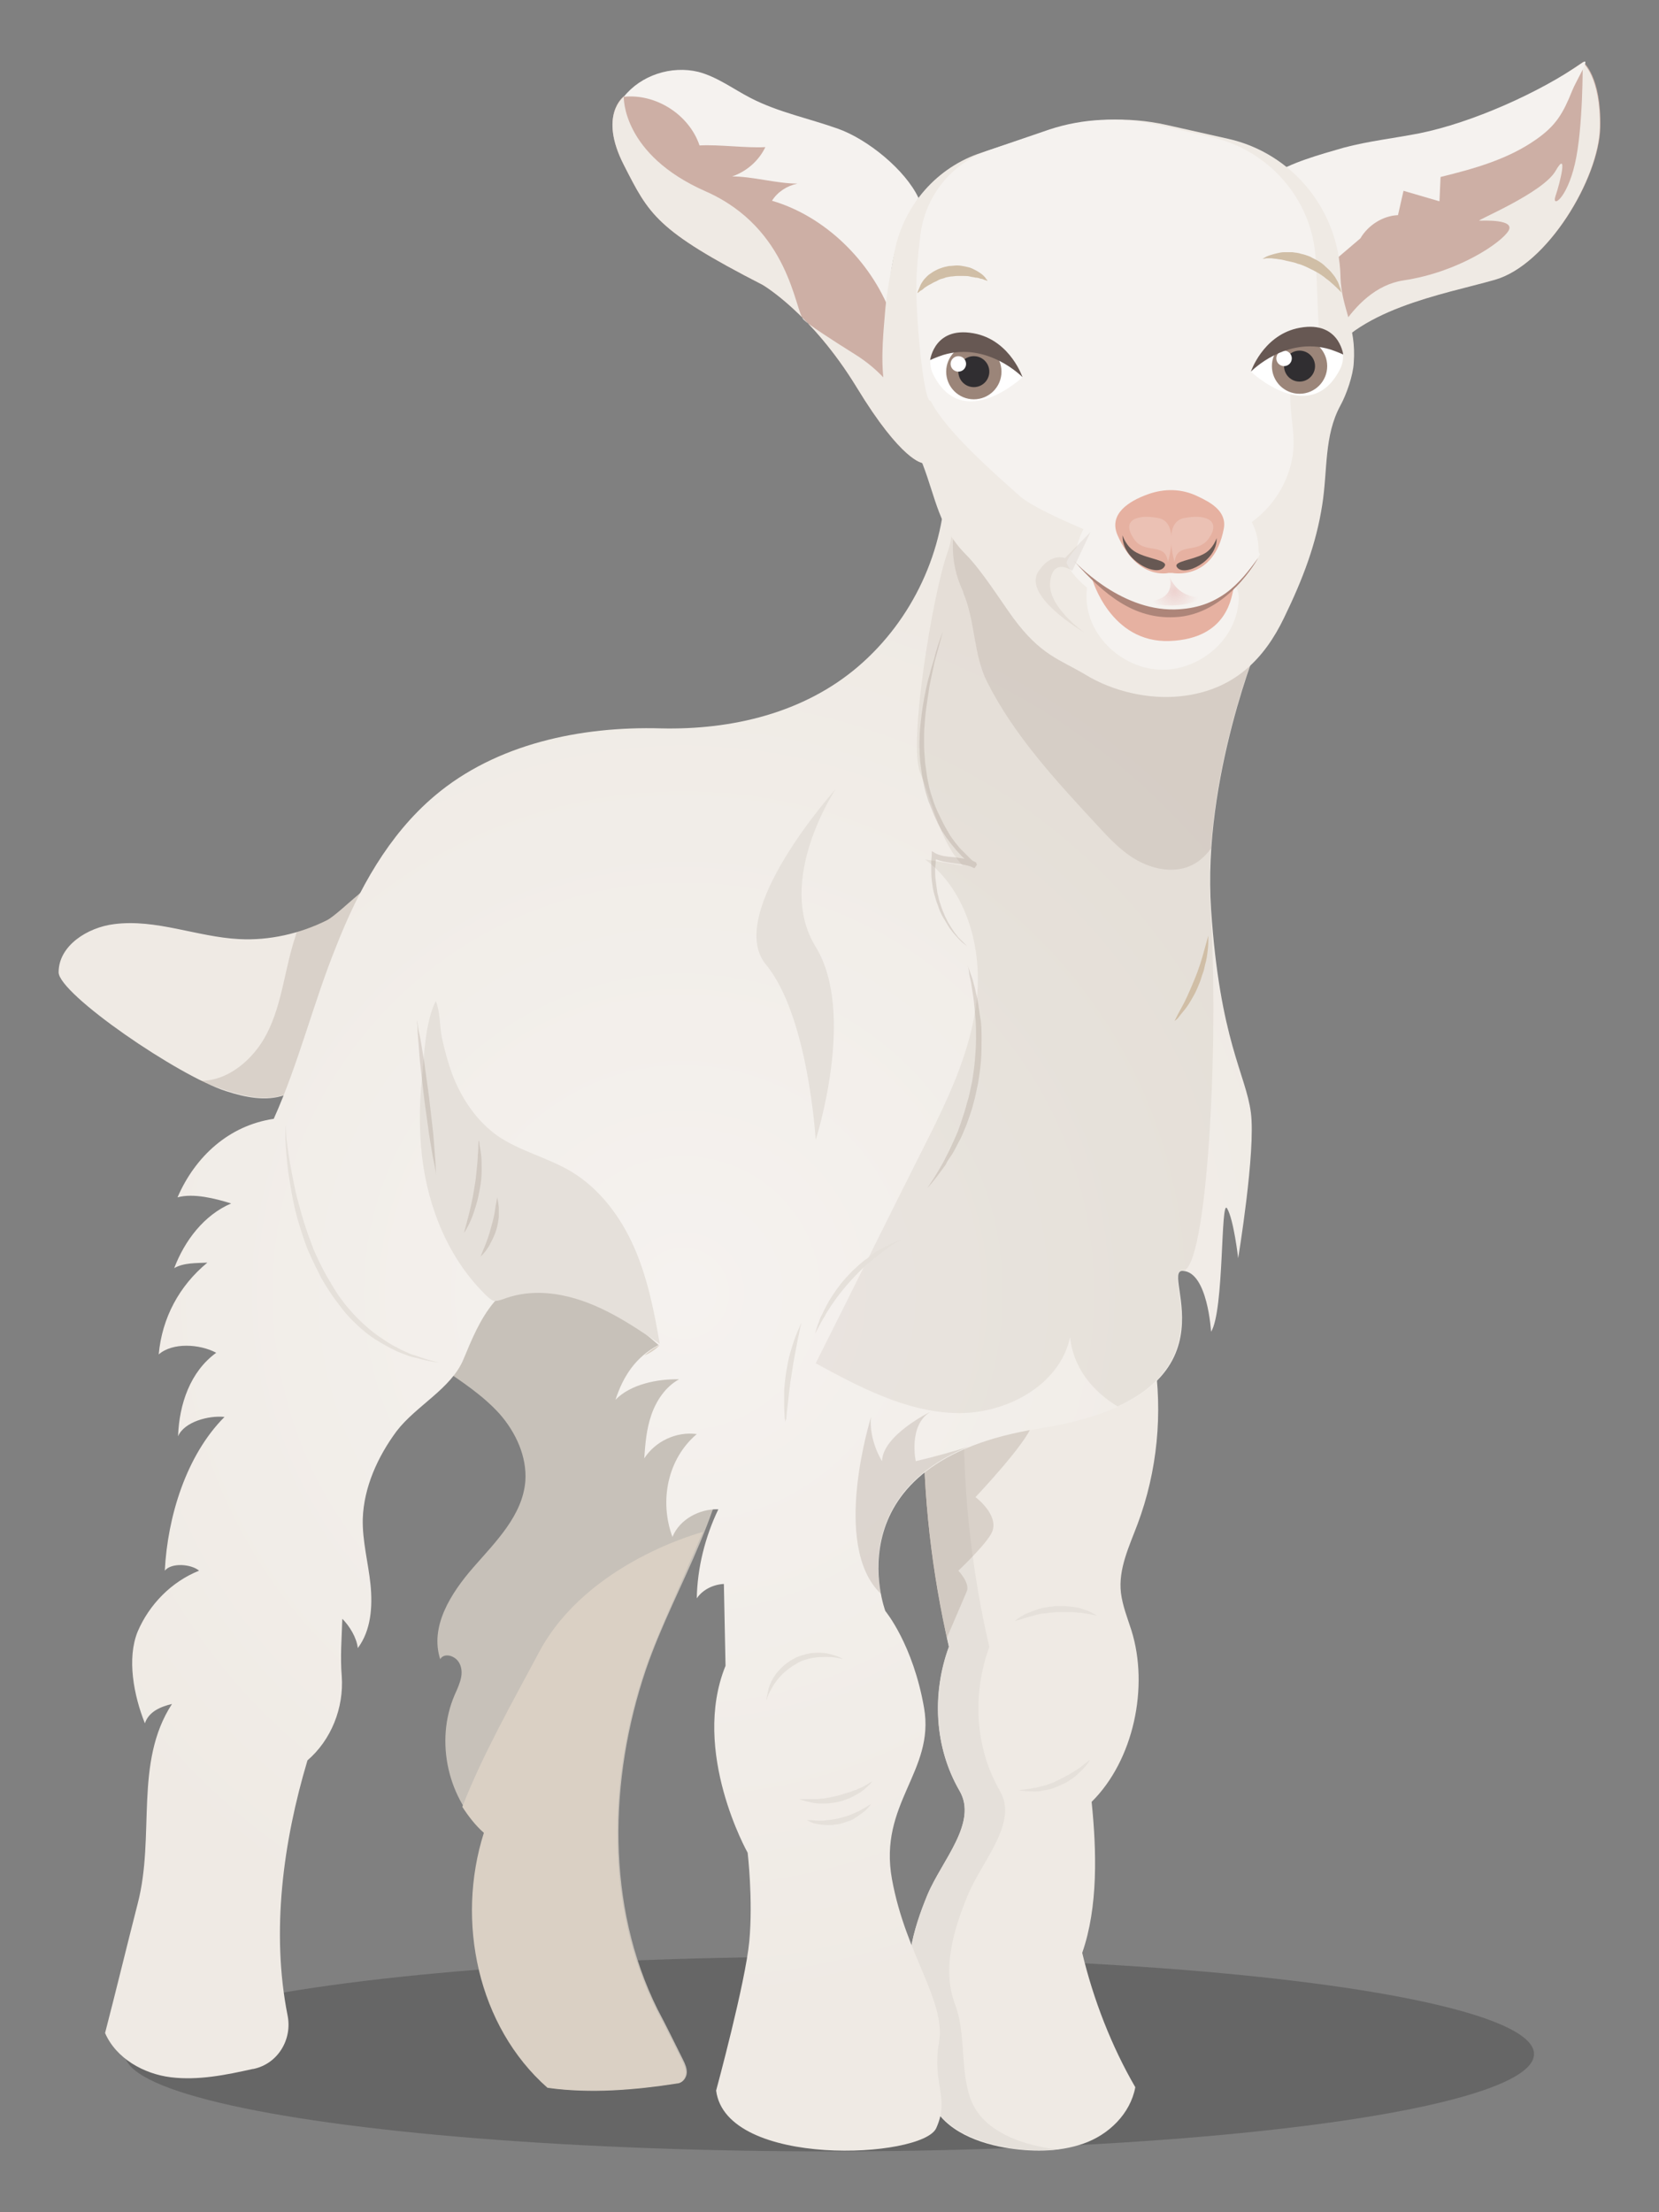 <?xml version="1.0" encoding="utf-8"?>
<!-- Generator: Adobe Illustrator 19.2.0, SVG Export Plug-In . SVG Version: 6.00 Build 0)  -->
<svg version="1.1" id="Слой_1" xmlns="http://www.w3.org/2000/svg" xmlns:xlink="http://www.w3.org/1999/xlink" x="0px" y="0px"
	 width="300px" height="400px" viewBox="0 0 300 400" style="enable-background:new 0 0 300 400;" xml:space="preserve">
<rect x="0" y="0" width="300" height="400" fill="#808080" stroke="none"/>
<style type="text/css">
	.st0{opacity:0.2;}
	.st1{fill:#EFEAE4;}
	.st2{opacity:0.2;fill:#837062;}
	.st3{fill:#CDAFA5;}
	.st4{fill:#F5F2EF;}
	.st5{fill:#E5E0DA;}
	.st6{fill:#C7C1B9;}
	.st7{fill:url(#SVGID_1_);}
	.st8{opacity:0.1;fill:#837062;}
	.st9{fill:#DAD0C4;}
	.st10{fill:#D0BEA6;}
	.st11{opacity:0.15;fill:#837062;}
	.st12{fill:#FFFFFF;}
	.st13{fill:#9B8579;}
	.st14{fill:#302E31;}
	.st15{fill:#675853;}
	.st16{fill:#E6B1A1;}
	.st17{fill:#EBC1B4;}
	.st18{fill:#AD8579;}
	.st19{fill:url(#SVGID_2_);}
</style>
<g>
	<ellipse class="st0" cx="150" cy="371.4" rx="127.4" ry="17.6"/>
	<g>
		<g>
			<path class="st1" d="M43.2,169.8c-7.6-0.4-15-3.7-22.6-2.7c-4.8,0.6-10,3.9-10,8.7c0,3.9,21.7,18.8,30.3,21.5
				c3.4,1.1,7.2,1.9,10.6,0.7c4.1-1.4,6.7-5.2,9-8.8c2-3.2,17.5-29.3,10.6-31.3c-2.2-0.7-9.6,7.3-12,8.5
				C54.3,168.8,48.7,170.1,43.2,169.8z"/>
			<path class="st2" d="M60.6,189.1c2-3.2,17.5-29.3,10.6-31.3c-2.2-0.7-9.6,7.3-12,8.5c-1.8,0.9-3.6,1.6-5.5,2.2
				c-0.1,0.2-0.2,0.4-0.2,0.6c-2,5.8-2.4,12.2-5.2,17.7c-2.4,4.8-7.3,8.9-12.4,8.6c1.7,0.6,3.4,1.3,5.1,1.8
				c3.4,1.1,7.2,1.9,10.6,0.7C55.6,196.5,58.3,192.7,60.6,189.1z"/>
		</g>
		<path class="st3" d="M112.8,17.4c0,0-4.6,3.4,0,12.4s5.8,11.8,25.1,21.7c0,0,8.8,5.1,17,18.5c8.2,13.5,11.9,13.7,11.9,13.7
			L161,56.5l-0.9-14.3C160.1,42.2,131.5,10.5,112.8,17.4z"/>
		<g>
			<path class="st1" d="M112.8,29.8c4.6,9,5.8,11.8,25.1,21.7c0,0,8.8,5.1,17,18.5c8.2,13.5,11.9,13.7,11.9,13.7l-1.3-6.1l-0.6-1.4
				c-2.1-5.1-5.7-9.3-10.4-12.2c-4-2.5-8.3-5.3-9.2-6.2c-1.6-1.7-2.5-16.5-17.7-23.2s-14.8-17.1-14.8-17.1S108.2,20.8,112.8,29.8z"
				/>
		</g>
		<path class="st4" d="M166.1,35.8c-4,6.1-5.8,13.5-5.1,20.7c-3.6-9.3-11.8-17.4-21.4-20.2c1-1.6,2.7-2.7,4.6-3.1
			c-3.7,0-8.1-1.3-11.8-1.3c2.6-0.9,4.8-2.8,6-5.3c-3.4,0.2-8.4-0.5-11.9-0.3c-1.9-5.6-7.9-9.4-13.7-8.8c3.1-3.9,8.6-5.7,13.5-4.5
			c3.4,0.9,6.3,3.1,9.4,4.7c5,2.6,10.6,3.7,15.9,5.6S163.7,30.7,166.1,35.8z"/>
		<g>
			<path class="st3" d="M286.3,11.2c0,0,3.3,2.6,3.1,11.8s-9.5,24.8-19,27.5s-25.5,5.4-31.2,15.3c0,0,0.9-3.2-1-8.5
				s-0.9-6.8-0.9-6.8s9.2-17.8,16.2-19.8C260.3,28.8,286.3,11.2,286.3,11.2z"/>
			<path class="st1" d="M270.3,50.6c9.5-2.7,18.8-18.3,19-27.5s-3.1-11.8-3.1-11.8s0.1,11.8-1.4,18.3s-4.3,8.1-3.5,5.8
				s2.3-8.5,0-4.5s-14.5,9-13.8,9s6.5-0.3,5.3,1.8s-9,7.5-19,9c-10,1.5-14.7,15.3-14.7,15.3C244.9,55.9,260.8,53.3,270.3,50.6z"/>
			<path class="st4" d="M237.2,50.6l8.8-7.5c1.4-2.4,4.1-4.1,6.8-4.2l1-4.4l6.5,1.9l0.2-4.4c6.1-1.5,12.2-3.2,17.3-6.8
				c3.6-2.5,4.9-4.8,6.5-8.8c0.7-1.8,3.5-6.2,1.9-5.1c-7.9,5.5-20.1,10.9-29.5,12.8c-4.6,0.9-9.2,1.4-13.7,2.6
				c-4.5,1.3-9.6,2.7-13.1,5C234,36.8,237.5,43.9,237.2,50.6z"/>
		</g>
		<g>
			<path class="st1" d="M208.7,245.4c1.6,10.1,0.6,20.6-3,30.2c-1.5,4-3.5,8.1-3,12.4c0.3,2.4,1.2,4.6,1.9,6.8
				c3.2,10.2,0.4,23.5-7.2,31c0.9,8.8,1.2,19-1.7,27.3c2,8.4,5.3,16.9,9.6,24.3c-0.9,4.8-4.8,8.6-9.4,10.2s-9.6,1.5-14.3,0.7
				c-5.6-1-11.7-3.6-13.5-9.1c-1.8-5.4-0.7-11.5-2.7-16.8c-2.4-6.3-0.3-13.4,2.3-19.7c2.6-6.3,9.2-13.1,5.8-18.9
				c-4.5-7.8-5-17.5-1.9-26c-3.1-13.4-4.7-27.3-4.6-41.1C181.6,255.4,195.5,251.8,208.7,245.4z"/>
			<path class="st5" d="M188.9,388.3c-5.6-1-11.7-3.6-13.5-9.1c-1.8-5.4-0.7-11.5-2.7-16.8c-2.4-6.3-0.3-13.4,2.3-19.7
				s9.2-13.1,5.8-18.9c-4.5-7.8-5-17.5-1.9-26c-3.1-13.4-4.7-27.3-4.6-41.1c12.1-1.2,23.7-3.8,34.9-8.4c-0.1-1-0.2-2.1-0.4-3.1
				c-13.2,6.4-27.1,10-41.8,11.4c-0.1,13.8,1.5,27.6,4.6,41.1c-3.1,8.4-2.7,18.2,1.9,26c3.4,5.8-3.2,12.7-5.8,18.9
				c-2.6,6.3-4.6,13.3-2.3,19.7c2,5.3,0.9,11.5,2.7,16.8c1.8,5.4,7.9,8,13.5,9.1c3.3,0.6,6.7,0.8,10,0.4
				C190.7,388.6,189.8,388.5,188.9,388.3z"/>
			<path class="st2" d="M187.8,253.1c-6.8,1.8-13.8,3-20.9,3.7c-0.1,13.2,1.4,26.5,4.3,39.4c1.2-2.8,2.4-5.6,3.6-8.4
				c0.7-1.5-1.5-3.8-1.5-3.8s5.2-4.9,6.1-7c1.3-3.1-3-6.3-3-6.3s9.2-9.7,10.2-13c0.3-1,0.6-2.1,0.9-3.1
				C187.6,254,187.7,253.6,187.8,253.1z"/>
			<path class="st5" d="M183.5,293.1c0,0,0.2-0.2,0.5-0.4c0.3-0.2,0.9-0.6,1.5-0.9c0.7-0.3,1.5-0.6,2.4-0.9c0.4-0.1,0.9-0.2,1.4-0.3
				c0.5-0.1,1-0.1,1.5-0.2c0.5,0,1,0,1.5,0c0.5,0,1,0.1,1.4,0.1c0.9,0.1,1.8,0.3,2.5,0.6c0.7,0.2,1.3,0.5,1.6,0.7
				c0.4,0.2,0.6,0.3,0.6,0.3s-0.2,0-0.7-0.1c-0.4-0.1-1-0.2-1.7-0.3c-0.4-0.1-0.7-0.1-1.1-0.1c-0.4-0.1-0.8-0.1-1.3-0.1
				c-0.9,0-1.8,0-2.7,0c-0.9,0.1-1.9,0.2-2.7,0.3c-0.4,0.1-0.9,0.2-1.2,0.3c-0.4,0.1-0.8,0.2-1.1,0.3c-0.7,0.2-1.3,0.4-1.6,0.5
				C183.8,293,183.5,293.1,183.5,293.1z"/>
			<path class="st5" d="M184.2,323.7c0,0,0.2,0,0.6-0.1c0.4,0,1-0.1,1.6-0.2c0.3-0.1,0.7-0.1,1.1-0.2c0.4-0.1,0.8-0.2,1.2-0.3
				c0.8-0.2,1.6-0.5,2.4-0.9c0.8-0.4,1.6-0.8,2.3-1.2c0.3-0.2,0.7-0.4,1-0.6c0.3-0.2,0.6-0.4,0.9-0.6c0.5-0.4,1-0.8,1.3-1
				c0.3-0.3,0.5-0.4,0.5-0.4s-0.1,0.2-0.3,0.5c-0.2,0.3-0.6,0.8-1.1,1.3c-0.5,0.5-1.1,1.1-1.8,1.6c-0.4,0.2-0.7,0.5-1.1,0.7
				c-0.4,0.2-0.8,0.4-1.3,0.6c-0.4,0.2-0.9,0.4-1.3,0.5c-0.4,0.2-0.9,0.2-1.3,0.3c-0.9,0.2-1.7,0.3-2.4,0.2c-0.7,0-1.3-0.1-1.7-0.1
				C184.5,323.7,184.2,323.7,184.2,323.7z"/>
		</g>
		<path class="st6" d="M79.8,247.3c3.7,2.5,7.5,5,10.5,8.3c3,3.4,5,7.8,4.7,12.2c-0.5,6.2-5.3,10.9-9.4,15.6s-7.9,10.7-6,16.6
			c0.6-1,2-0.8,2.9,0c0.9,0.8,1.1,2.1,0.9,3.2c-0.2,1.1-0.7,2.2-1.2,3.3c-3.6,8.4-1.2,18.9,5.6,24.9c-5.1,16-1.1,35,11.5,46.1
			c7.8,1,15.8,0.3,23.5-0.9c0.8-0.1,1.4-1.1,1.4-1.9c0-0.8-0.3-1.5-0.7-2.3c-1.5-3-3-6.1-4.6-9.1c-9.3-18.7-8.8-41.6-2.1-61.4
			c2.7-7.9,6.6-15.3,9.8-23c3.2-7.7,5.8-15.8,5.7-24.2s-3.1-17-9.6-22.3c-4.8-3.9-11-5.8-17.2-6.3c-7.3-0.6-15,0.7-20.8,5.2
			C79,236,76.9,240.6,79.8,247.3z"/>
		<radialGradient id="SVGID_1_" cx="123.57" cy="233.831" r="132.021" gradientUnits="userSpaceOnUse">
			<stop  offset="0" style="stop-color:#F5F2EF"/>
			<stop  offset="1" style="stop-color:#EFEAE4"/>
		</radialGradient>
		<path class="st7" d="M227.8,115.7c0,0-10.4,25-8.8,48.7c1.6,23.8,6.3,29.8,7.2,36.8s-2.3,26.3-2.3,26.3s-0.8-7-2-9
			s-0.5,18.5-2.9,22.3c0,0-0.6-10.8-5.1-11c-4.5-0.3,12,22.5-26,28.5c-38,6-27.8,33-27.8,33s5,6,7,17.5s-8.3,17.3-5.8,31
			s9.8,22,8.5,29.5s2,10-0.5,15.5s-38,7.3-39.8-6.8c0,0,5.3-19.5,6-27s-0.3-16-0.3-16s-10.3-18.3-4-33.8l-0.3-14.8
			c-1.9,0.1-3.8,1-4.9,2.6c0.1-5.5,1.5-11.1,3.9-16.1c-3.4-0.1-7,1.8-8.3,5c-2.4-6.5-0.9-14.1,4.4-18.6c-3.7-0.5-7.5,1.3-9.5,4.4
			c0.2-2.8,0.4-5.3,1.3-7.9c0.9-2.6,2.6-5.1,5-6.4c-3.9-0.1-8.8,0.9-11.5,3.7c1.4-4.3,3.7-7.8,7.8-9.9c-3.7-3.2-7.8-6.5-12-9.2
			c-2.3-1.5-4.8-3-7.6-3.3c-3.9-0.4-7.7,1.8-10.2,4.8c-2.5,3-4,6.7-5.5,10.3c-2.2,5.3-8.6,8.4-12.1,13c-3.4,4.6-5.9,10.1-6.1,15.8
			c-0.1,4,1,8,1.4,11.9c0.4,4,0.1,8.3-2.3,11.5c-0.2-1.9-1.5-4-2.8-5.3c-0.1,3.6-0.4,6.8-0.1,10.4c0.4,5.7-1.9,11.5-6.2,15.2
			c-4.4,14.7-6.6,31-3.6,46.1c0.9,4.4-1.8,8.8-6.2,9.7c0,0-0.1,0-0.1,0c-4.9,1.1-9.9,2.1-14.8,1.5c-4.9-0.6-9.9-3.4-11.9-8
			c2-7.7,3.9-15.6,5.9-23.4c3.2-12.3-0.7-25.5,6.2-36.1c-2.1,0.5-4.2,1.4-4.9,3.5c-2-5-3.3-11.7-1.3-16.6c2.1-4.9,6.1-9,11.1-11
			c-1.4-1.2-5-1.5-6.2,0c0.5-9.8,3.9-20.9,10.8-27.8c-2.9-0.3-7.3,0.9-8.4,3.5c0.2-5.8,2.2-11.7,6.9-15.1c-3-1.6-7.9-1.9-10.4,0.3
			c0.6-6.6,3.7-12.4,8.8-16.6c-2,0.1-4.3,0-6,1c1.9-5,5.4-9.6,10.3-11.7c-2.9-0.9-6.8-1.9-9.7-1.1c3.2-7.4,9.3-13,17.4-14.2
			c4.5-10,7.2-21.1,11.3-31.2c4-10.2,9.4-20.1,17.8-27.2c11.1-9.4,26.4-12.6,40.9-12.2c12.9,0.3,25.9-2.8,35.7-11.2
			s15.7-21,15.8-33.9c2.7-3.7,7.4-5.4,11.9-6.2c9.5-1.6,19.1-2.1,28.7-1.5c3.5,0.2,7.3,0.7,9.9,3.1c3.3,3.1,3.4,8.1,3.4,12.6
			C225.1,101.7,227.9,108.8,227.8,115.7z"/>
		<path class="st8" d="M225.2,94.9c0.1-4.5-0.1-9.6-3.4-12.6c-2.6-2.4-6.4-2.9-9.9-3.1c-9.6-0.5-19.2,0-28.7,1.5
			c-4.5,0.7-9.2,2.5-11.9,6.2c0,5.1,1.8,8.3,0,13.1c-2.6,7.3-7.1,34.4-4.9,39.7c2.2,5.3,3.5,12.4,7.7,16.8l-6.8-1.1
			c7.6,5.7,10.4,16.2,9.3,25.6c-1.1,9.4-5.4,18.2-9.7,26.7c-6.5,12.9-12.9,25.9-19.4,38.8c7.9,4.3,16.2,8.7,25.2,9
			c9,0.3,18.9-4.9,20.8-13.7c0.6,5.5,4,9.7,8.6,12.5c18.9-8.7,7.9-24.7,11.7-24.5c4.5,0.3,6.7-41.5,5.1-65.3
			c-1.6-23.8,8.8-48.7,8.8-48.7C227.9,108.8,225.1,101.7,225.2,94.9z"/>
		<path class="st5" d="M138.6,307.5c0,0,0-0.3,0.1-0.8c0.1-0.5,0.2-1.2,0.5-2c0.3-0.8,0.8-1.7,1.5-2.5c0.7-0.8,1.6-1.6,2.7-2.2
			c1-0.6,2.2-0.9,3.3-1.1c1.1-0.1,2.1-0.1,3,0.1c0.9,0.2,1.5,0.4,2,0.6c0.5,0.2,0.7,0.4,0.7,0.4s-0.3-0.1-0.8-0.2
			c-0.5-0.1-1.2-0.2-2-0.2c-0.8,0-1.8,0-2.8,0.2c-1,0.2-2,0.5-2.9,1.1c-0.9,0.5-1.8,1.2-2.5,1.9c-0.7,0.7-1.3,1.5-1.7,2.2
			c-0.4,0.7-0.7,1.3-0.9,1.8C138.7,307.2,138.6,307.5,138.6,307.5z"/>
		<path class="st5" d="M144.5,325.3c0,0,0.2,0,0.6,0c0.4,0,0.9,0,1.6,0c0.3,0,0.7,0,1,0c0.4,0,0.8-0.1,1.2-0.1
			c0.8-0.1,1.6-0.3,2.5-0.5c0.8-0.2,1.6-0.5,2.4-0.7c0.4-0.2,0.7-0.3,1.1-0.4c0.3-0.2,0.7-0.3,0.9-0.4c0.6-0.3,1.1-0.6,1.4-0.8
			c0.3-0.2,0.5-0.3,0.5-0.3s-0.1,0.2-0.4,0.5c-0.3,0.3-0.7,0.7-1.2,1.1c-0.5,0.4-1.2,0.8-2,1.2c-0.4,0.2-0.8,0.4-1.2,0.5
			c-0.4,0.2-0.9,0.3-1.3,0.4c-0.4,0.1-0.9,0.2-1.3,0.2c-0.4,0.1-0.9,0.1-1.3,0.1c-0.9,0-1.6,0-2.3-0.2c-0.7-0.1-1.2-0.3-1.6-0.4
			C144.7,325.4,144.5,325.3,144.5,325.3z"/>
		<g>
			<path class="st5" d="M101.6,234.2c6.6,1.3,12.3,5.1,17.7,8.8c-1-5.9-2.2-11.9-4.6-17.4c-2.4-5.5-6.2-10.6-11.3-13.7
				c-4.3-2.6-9.3-3.7-13.4-6.5c-3.8-2.7-6.5-6.7-8.2-11.1c-0.8-2.2-1.4-4.4-1.9-6.7c-0.4-2.1-0.3-4.7-1.1-6.6
				c-1.9,3.8-2.1,9.7-2.5,14c-0.5,4.7-0.5,9.4,0,14c1.1,9.5,4.9,18.8,11.8,25.4c0.3,0.3,0.7,0.6,1.1,0.8c0.6,0.1,1.2-0.1,1.8-0.3
				C94.4,233.6,98,233.5,101.6,234.2z"/>
			<path class="st9" d="M119.3,243.2c-1,0.5-2,1.2-2.8,1.9C118.4,244.3,119.3,243.2,119.3,243.2z"/>
		</g>
		<path class="st5" d="M145.9,329.1c0,0,0.2,0,0.6,0c0.4,0,0.8,0.1,1.4,0.1c0.3,0,0.6,0,0.9,0c0.3,0,0.7-0.1,1-0.1
			c0.7-0.1,1.5-0.2,2.2-0.4c0.7-0.2,1.5-0.4,2.1-0.7c0.3-0.1,0.7-0.3,0.9-0.4c0.3-0.1,0.6-0.3,0.8-0.4c0.5-0.3,0.9-0.5,1.2-0.7
			c0.3-0.2,0.5-0.3,0.5-0.3s-0.1,0.2-0.3,0.4c-0.2,0.3-0.6,0.7-1,1c-0.5,0.4-1.1,0.8-1.7,1.2c-0.3,0.2-0.7,0.4-1.1,0.5
			c-0.4,0.1-0.8,0.3-1.2,0.4c-0.4,0.1-0.8,0.2-1.2,0.2c-0.4,0.1-0.8,0.1-1.2,0.1c-0.8,0-1.5-0.1-2.1-0.2c-0.6-0.1-1.1-0.3-1.4-0.5
			C146.1,329.2,145.9,329.1,145.9,329.1z"/>
		<g>
			<path class="st2" d="M75.4,184.5c0,0,0.1,0.4,0.2,1.2c0.1,0.8,0.4,1.8,0.6,3.2c0.2,1.3,0.5,2.8,0.7,4.5c0.2,1.6,0.5,3.4,0.7,5.1
				c0.2,1.8,0.4,3.5,0.6,5.2c0.2,1.6,0.3,3.2,0.4,4.5c0.1,1.3,0.2,2.4,0.2,3.2c0,0.8,0.1,1.2,0.1,1.2s-0.1-0.4-0.2-1.2
				c-0.1-0.8-0.4-1.8-0.6-3.2c-0.2-1.3-0.5-2.8-0.7-4.5c-0.2-1.6-0.5-3.4-0.7-5.1c-0.2-1.8-0.4-3.5-0.6-5.2
				c-0.2-1.6-0.3-3.2-0.4-4.5c-0.1-1.3-0.2-2.4-0.2-3.2C75.4,184.9,75.4,184.5,75.4,184.5z"/>
			<path class="st2" d="M86.6,206.2c0,0,0.1,0.3,0.1,0.7c0.1,0.5,0.2,1.1,0.3,1.9c0.1,0.8,0.1,1.7,0.1,2.8c0,1-0.1,2.1-0.3,3.2
				c-0.2,1.1-0.4,2.1-0.7,3.1c-0.3,1-0.6,1.9-0.9,2.6c-0.3,0.7-0.6,1.3-0.9,1.8c-0.2,0.4-0.4,0.6-0.4,0.6s0.1-0.3,0.2-0.7
				c0.1-0.4,0.3-1.1,0.5-1.9c0.4-1.5,0.9-3.6,1.2-5.7c0.2-1,0.3-2.1,0.4-3.1c0.1-1,0.2-1.9,0.2-2.7c0.1-0.8,0.1-1.5,0.1-1.9
				C86.5,206.4,86.6,206.2,86.6,206.2z"/>
			<path class="st2" d="M89.9,216.5c0,0,0.2,0.7,0.3,1.8c0,0.5,0,1.2,0,1.8c-0.1,0.7-0.2,1.4-0.4,2.1c-0.2,0.7-0.5,1.4-0.8,2
				c-0.3,0.6-0.6,1.2-0.9,1.6c-0.6,0.9-1.2,1.4-1.2,1.4s0.1-0.2,0.2-0.5c0.1-0.3,0.3-0.7,0.5-1.2c0.4-1,0.9-2.3,1.2-3.6
				c0.4-1.3,0.7-2.7,0.8-3.7C89.8,217.2,89.9,216.5,89.9,216.5z"/>
		</g>
		<g>
			<path class="st5" d="M162.9,224.2c0,0-0.3,0.2-0.9,0.5c-0.6,0.3-1.3,0.8-2.2,1.5c-0.4,0.3-0.9,0.7-1.4,1.1
				c-0.5,0.4-1,0.8-1.5,1.2c-1,0.9-2,1.9-3,3c-1,1.1-1.9,2.2-2.7,3.3c-0.4,0.6-0.8,1.1-1.1,1.6c-0.3,0.5-0.7,1-0.9,1.5
				c-0.6,0.9-1,1.7-1.3,2.3c-0.3,0.6-0.5,0.9-0.5,0.9s0.1-0.4,0.3-1c0.1-0.3,0.2-0.7,0.4-1.1c0.1-0.4,0.3-0.9,0.6-1.4
				c0.2-0.5,0.5-1,0.8-1.6c0.3-0.6,0.6-1.1,1-1.7c0.4-0.6,0.8-1.2,1.2-1.7c0.4-0.6,0.9-1.1,1.4-1.7c0.5-0.5,1-1.1,1.6-1.6
				c0.5-0.5,1.1-1,1.6-1.4c0.6-0.4,1.1-0.8,1.6-1.2c0.5-0.4,1-0.7,1.5-0.9c0.5-0.3,0.9-0.5,1.3-0.7c0.4-0.2,0.8-0.4,1.1-0.5
				C162.5,224.3,162.9,224.2,162.9,224.2z"/>
			<path class="st5" d="M142,257.2c0,0,0-0.3-0.1-0.8c0-0.5-0.1-1.2-0.1-2.1c0-0.9,0-1.9,0-3c0.1-1.1,0.2-2.2,0.4-3.4
				c0.2-1.1,0.4-2.3,0.7-3.3c0.3-1,0.6-2,0.9-2.8c0.3-0.8,0.6-1.5,0.8-1.9c0.2-0.5,0.3-0.7,0.3-0.7s0,0.3-0.2,0.8
				c-0.1,0.5-0.2,1.2-0.4,2c-0.3,1.7-0.8,3.9-1.1,6.2c-0.4,2.2-0.6,4.5-0.8,6.2c-0.1,0.9-0.2,1.6-0.2,2.1
				C142,256.9,142,257.2,142,257.2z"/>
		</g>
		<g>
			<path class="st2" d="M170.5,114.2c-0.5,1.8-1,3.7-1.5,5.5c-0.2,0.9-0.4,1.9-0.6,2.8c-0.2,0.9-0.4,1.9-0.5,2.8
				c-0.3,1.9-0.6,3.8-0.7,5.7c-0.1,0.9-0.1,1.9-0.1,2.8c0,0.9,0,1.9,0.1,2.8l0.1,1.4l0.2,1.4c0.1,0.9,0.3,1.9,0.5,2.8
				c0.2,0.9,0.5,1.8,0.8,2.7c0.3,0.9,0.7,1.8,1.1,2.6c0.4,0.8,0.8,1.7,1.3,2.5l0.7,1.2l0.8,1.1l0.9,1.1l1,1l1,1l1.1,0.9l-0.5,0.7
				c-1-0.6-2.3-0.7-3.6-0.9c-1.3-0.2-2.6-0.3-3.9-1l0.6-0.3l-0.1,1.1l-0.1,1.1c0,0.7,0,1.5,0.1,2.2c0.1,0.7,0.2,1.5,0.3,2.2
				c0.2,0.7,0.3,1.5,0.6,2.2c0.2,0.7,0.5,1.4,0.8,2.1l0.5,1l0.6,1l0.6,0.9l0.7,0.9l0.8,0.8l0.8,0.8l-0.9-0.7l-0.8-0.8l-0.8-0.9
				l-0.7-0.9l-0.6-1l-0.6-1c-0.4-0.7-0.7-1.4-0.9-2.1c-0.3-0.7-0.5-1.5-0.7-2.2c-0.2-0.7-0.3-1.5-0.4-2.3c-0.1-0.8-0.1-1.5-0.1-2.3
				l0-1.2l0.1-1.2l0-0.6l0.5,0.3c1,0.6,2.3,0.7,3.6,0.8c0.6,0.1,1.3,0.2,2,0.3c0.7,0.1,1.3,0.3,2,0.7l-0.5,0.7l-1.1-0.9l-1.1-1
				l-1-1.1l-0.9-1.1l-0.9-1.2l-0.8-1.2l-0.7-1.3l-0.6-1.3c-0.4-0.9-0.7-1.8-1.1-2.7c-0.3-0.9-0.6-1.9-0.8-2.8
				c-0.2-0.9-0.4-1.9-0.5-2.9l-0.2-1.5l-0.1-1.4c0-1-0.1-1.9,0-2.9c0-1,0.1-1.9,0.2-2.9c0.2-1.9,0.5-3.8,0.9-5.7
				c0.2-0.9,0.4-1.9,0.7-2.8c0.2-0.9,0.5-1.8,0.8-2.8C169.2,117.9,169.8,116,170.5,114.2z"/>
			<path class="st2" d="M175,174.6c0,0,0.2,0.6,0.6,1.7c0.2,0.5,0.4,1.2,0.6,2c0.1,0.4,0.2,0.8,0.3,1.3c0.1,0.4,0.2,0.9,0.3,1.4
				c0.2,1,0.3,2.1,0.5,3.2c0.2,1.1,0.2,2.4,0.2,3.6c0,1.3,0,2.6-0.1,3.9c-0.1,1.3-0.3,2.6-0.5,4c-0.3,1.3-0.5,2.6-0.9,3.9
				c-0.3,1.3-0.8,2.5-1.2,3.7c-0.5,1.2-0.9,2.3-1.5,3.3c-0.5,1-1,2-1.6,2.8c-0.3,0.4-0.5,0.8-0.7,1.2c-0.3,0.4-0.5,0.7-0.8,1.1
				c-0.5,0.7-0.9,1.2-1.3,1.7c-0.7,0.9-1.2,1.4-1.2,1.4s0.4-0.6,1-1.5c0.3-0.5,0.7-1.1,1.1-1.8c0.4-0.7,0.9-1.5,1.3-2.4
				c0.5-0.9,0.9-1.8,1.4-2.9c0.2-0.5,0.5-1.1,0.7-1.6c0.2-0.6,0.4-1.1,0.6-1.7c0.4-1.2,0.8-2.4,1.1-3.6c0.4-1.2,0.6-2.5,0.9-3.8
				c0.2-1.3,0.4-2.6,0.5-3.9c0.1-1.3,0.2-2.6,0.2-3.8c0-1.2,0-2.4-0.1-3.6c-0.1-1.1-0.2-2.2-0.3-3.2c-0.1-1-0.3-1.9-0.4-2.7
				c-0.1-0.8-0.3-1.5-0.4-2C175.2,175.2,175,174.6,175,174.6z"/>
		</g>
		<path class="st10" d="M212.4,184.6c0,0,0.1-0.2,0.3-0.6c0.2-0.4,0.5-1,0.9-1.7c0.4-0.7,0.8-1.5,1.2-2.4c0.4-0.9,0.8-1.8,1.2-2.8
			c0.8-1.9,1.4-3.9,1.8-5.4c0.2-0.8,0.4-1.4,0.5-1.8c0.1-0.4,0.2-0.7,0.2-0.7s0,0.3,0,0.7c0,0.5,0,1.1-0.1,1.9
			c-0.1,0.8-0.2,1.7-0.5,2.7c-0.1,0.5-0.2,1-0.4,1.5c-0.2,0.5-0.3,1-0.5,1.5c-0.4,1-0.8,2-1.3,2.8c-0.5,0.9-1,1.7-1.5,2.3
			c-0.5,0.6-0.9,1.1-1.2,1.5C212.6,184.5,212.4,184.6,212.4,184.6z"/>
		<path class="st11" d="M219,153.4c1.3-19.9,8.8-37.7,8.8-37.7c0.1-6.9-2.7-13.9-2.6-20.8c0.1-4.5-0.1-9.6-3.4-12.6
			c-2.6-2.4-6.4-2.9-9.9-3.1c-9.6-0.5-19.2,0-28.7,1.5c-4.5,0.7-9.2,2.5-11.9,6.2c0,2.8,1.9,5.2,1.4,7.9c-0.8,4-0.4,8.1,1.3,11.8
			c0.1,0.2,0.2,0.4,0.2,0.6c2.2,5.2,1.8,11.1,4.3,16.1c4.9,9.7,12.4,17.8,19.8,25.8c2.3,2.5,4.6,5,7.6,6.6c3,1.6,6.7,2.2,9.7,0.7
			C217,155.7,218.1,154.6,219,153.4z"/>
		<path class="st1" d="M183.2,111.7c5,6.8,8.4,7.5,13.1,10.3c4.9,3,11.4,4.5,17.1,3.9c9.8-1,15.3-6.9,18.8-14.2
			c3.4-7,5.8-13.3,6.9-20.4c1-6.3,0.3-12.5,3.3-18c1.1-2,2.3-5.5,2.4-7.7c0.5-6.8-2.2-9.6-2.4-15.5l0-0.2
			c-0.3-11.9-8.7-22.2-20.3-24.8L211,22.6c-7.1-1.6-14.5-1.2-21.4,1l-12.1,4c-8,2.6-14,9.4-15.7,17.7c-0.7,3.6-1.4,7.3-1.7,10.5
			c-0.6,7.7-2.3,18.9,6.6,27.9c0,0,0.1,0,0.1,0.1c2.5,6.5,2.9,11.4,7.8,16.4C177.5,103.1,180.8,108.4,183.2,111.7z"/>
		<path class="st4" d="M197.2,96.2c0,0-4.7,4.8-4.3,5.7c1.7,3.4,5.1,5.6,8.5,7.4c4.8,2.5,10.8,3.2,15.7,1.3
			c4.4-1.7,8.3-6.1,10.7-10.3c0.3-0.5-3.9-4.1-3.9-4.1l2.3-1.7c4.1-2.9,6.9-7.4,7.6-12.4c0,0,0-0.1,0-0.1c0.7-5.4-2-10.7,0.9-15.5
			c1.1-1.8,4-4.9,3.8-7c-0.3-4.4-0.3-8.1-0.6-12.6l0-0.2c-0.6-10.5-8.3-19.5-18.8-21.9L209,22.5c-6.5-1.4-13.1-1.1-19.2,0.9
			L179,27.1c-7,2.4-11.8,8.4-12.6,15.7c-0.4,3.2-0.7,6.4-0.7,9.2c0,6.7,1.4,21,2.6,20.5c2.7,5.4,11.4,13,16,17.1
			C186.8,92,197.2,96.2,197.2,96.2z"/>
		<path class="st4" d="M227.6,99.7c0,0.6-4.5,5.4-4.5,6c0,0,1,0.6,0.9,2.7c-0.4,7.5-7.2,12.7-13.8,12.7c-7.3,0-14.8-6.7-13.6-15.1
			c0.2-1.5,0.7-2.5,0.7-2.5l-2.9-3c1.1-8.2,8.6-13.4,15.8-13.4C218.1,87,227.6,90.3,227.6,99.7z"/>
		<g>
			<path class="st12" d="M184.9,68.2c0,0-10.7,10.1-16.1-0.4c-1.3-2.5-0.3-5.6,2.3-6.7C174.3,59.7,179.2,59.8,184.9,68.2z"/>
			<g>
				<circle class="st13" cx="176.1" cy="67.2" r="5"/>
				<circle class="st14" cx="176.1" cy="67.2" r="2.8"/>
				<circle class="st12" cx="173.3" cy="65.8" r="1.4"/>
			</g>
			<path class="st15" d="M184.9,68.2c0,0-6.3-6.5-14.4-4c-1.2,0.4-2.3,0.9-2.3,0.9s0.8-6.5,8.5-4.7
				C182.8,61.9,184.9,68.2,184.9,68.2z"/>
		</g>
		<g>
			<path class="st12" d="M226.2,67.2c0,0,10.7,10.1,16.1-0.4c1.3-2.5,0.3-5.6-2.3-6.7C236.8,58.7,231.8,58.8,226.2,67.2z"/>
			<g>
				<circle class="st13" cx="235" cy="66.2" r="5"/>
				<circle class="st14" cx="235" cy="66.2" r="2.8"/>
				<circle class="st12" cx="232.2" cy="64.8" r="1.4"/>
			</g>
			<path class="st15" d="M226.2,67.2c0,0,6.3-6.5,14.4-4c1.2,0.4,2.3,0.9,2.3,0.9s-0.8-6.5-8.5-4.7
				C228.3,60.9,226.2,67.2,226.2,67.2z"/>
		</g>
		<path class="st16" d="M197.5,104.7c0,0,3.3,11.6,14,11.2s11.2-8.3,11.6-9.6c0,0-5.7,4.6-12.3,4.7
			C206.4,111.2,200.9,107.1,197.5,104.7z"/>
		<path class="st9" d="M122.6,376.7c0.8-0.1,1.4-1.1,1.4-1.9s-0.3-1.5-0.7-2.3c-1.5-3-3-6.1-4.6-9.1c-9.3-18.7-8.8-41.6-2.1-61.4
			c1.6-4.7,3.7-9.3,5.7-13.9l4.8-11.1c0,0-20.9,5.4-29.6,21.7c-4.9,9.2-10.2,18.5-13.9,28c1.1,1.7,2.4,3.4,3.9,4.7
			c-5.1,16-1.1,35,11.5,46.1C106.8,378.6,114.9,377.9,122.6,376.7z"/>
		<g>
			<path class="st16" d="M211.3,103.6c0,0-5.6,1.4-9.2-6.8c-1.7-3.9,2.1-6.2,5.4-7.4c3-1.1,6.2-1.1,9.2,0.4c2.1,1,5.2,2.6,4.6,5.8
				c-1.8,9.5-9.3,8-9.3,8H211.3z"/>
			<path class="st15" d="M203,96.8c0,0,0.6,2.1,2.5,3.1c2.2,1.2,5.8,1.4,5.1,2.5C209.4,104.6,202.8,101.3,203,96.8z"/>
			<path class="st15" d="M220,97.3c0,0-0.6,2-2.4,2.9c-2.1,1.1-5.4,1.3-4.8,2.3C214,104.5,220.2,101.4,220,97.3z"/>
			<path class="st17" d="M211.2,101.6c0,0,2.2-7-1.6-7.9c-3.9-0.8-6.8,0.3-4.7,3.5C206.8,100.5,210.7,97.8,211.2,101.6z"/>
			<path class="st17" d="M212.4,101.6c0,0-2.2-7,1.6-7.9c3.9-0.8,6.8,0.3,4.7,3.5S212.9,97.8,212.4,101.6z"/>
		</g>
		<path class="st8" d="M197.2,96.2l-3.3,7c0,0-3.5-2.5-4,2s6.1,9.1,6.1,9.1s-11.9-6.9-7.9-11.4c0,0,1.8-2.8,4.5-2L197.2,96.2z"/>
		<path class="st18" d="M194.2,101.4c0,0,8.1,9,18.2,8.8c8-0.2,11.7-4.6,15.1-9.3c0,0-5.6,10.4-15.2,10.7
			C205.1,111.9,199.8,107.7,194.2,101.4z"/>
		<path class="st10" d="M178.6,50.8c0,0-0.2-0.1-0.6-0.2c-0.2-0.1-0.4-0.2-0.7-0.2c-0.2-0.1-0.5-0.2-0.9-0.2c-0.3-0.1-0.7-0.1-1-0.2
			c-0.4-0.1-0.7-0.1-1.1-0.1c-0.4,0-0.8,0-1.2,0c-0.4,0-0.8,0.1-1.2,0.1c-0.4,0.1-0.8,0.1-1.2,0.3c-0.4,0.1-0.8,0.2-1.1,0.4
			c-0.3,0.2-0.7,0.3-1,0.5c-0.3,0.2-0.6,0.3-0.9,0.5c-0.3,0.2-0.5,0.3-0.7,0.5c-0.2,0.2-0.4,0.3-0.6,0.4c-0.3,0.3-0.5,0.4-0.5,0.4
			s0-0.2,0.2-0.6c0.1-0.2,0.2-0.5,0.3-0.7c0.1-0.3,0.3-0.6,0.5-0.9c0.2-0.3,0.5-0.6,0.8-0.9c0.3-0.3,0.7-0.5,1.1-0.8
			c0.4-0.2,0.9-0.5,1.3-0.6c0.5-0.2,1-0.3,1.5-0.4c0.5,0,1-0.1,1.5-0.1c0.5,0,1,0.1,1.5,0.2c0.5,0.1,0.9,0.2,1.3,0.4
			c0.4,0.2,0.8,0.4,1.1,0.6c0.3,0.2,0.6,0.4,0.8,0.6c0.2,0.2,0.4,0.4,0.5,0.6C178.5,50.6,178.6,50.8,178.6,50.8z"/>
		<path class="st10" d="M228.3,46.8c0,0,0.2-0.1,0.7-0.4c0.2-0.1,0.5-0.2,0.8-0.3c0.3-0.1,0.7-0.2,1.1-0.3c0.4-0.1,0.9-0.2,1.3-0.2
			c0.5,0,1,0,1.5,0c0.5,0.1,1.1,0.1,1.6,0.3c0.5,0.1,1.1,0.3,1.6,0.5c0.5,0.3,1,0.5,1.5,0.8c0.5,0.3,0.9,0.6,1.3,1
			c0.4,0.4,0.8,0.7,1.1,1.1c0.3,0.4,0.6,0.7,0.8,1.1c0.2,0.3,0.4,0.7,0.5,1c0.1,0.3,0.2,0.6,0.3,0.8c0.1,0.5,0.2,0.7,0.2,0.7
			s-0.2-0.2-0.5-0.5c-0.3-0.3-0.8-0.8-1.4-1.3c-0.3-0.3-0.6-0.5-1-0.8c-0.3-0.3-0.7-0.5-1.1-0.8c-0.8-0.5-1.7-0.9-2.5-1.3
			c-0.5-0.2-0.9-0.4-1.4-0.5c-0.5-0.2-0.9-0.3-1.4-0.4c-0.5-0.1-0.9-0.2-1.3-0.3c-0.4-0.1-0.8-0.1-1.2-0.2c-0.4,0-0.7-0.1-1-0.1
			c-0.3,0-0.6,0-0.8,0C228.6,46.8,228.3,46.8,228.3,46.8z"/>
		<radialGradient id="SVGID_2_" cx="212.392" cy="106.878" r="4.468" gradientUnits="userSpaceOnUse">
			<stop  offset="0" style="stop-color:#EDD2CF"/>
			<stop  offset="1" style="stop-color:#EDD2CF;stop-opacity:0"/>
		</radialGradient>
		<path class="st19" d="M211.5,104.3c0,0,1.6,4.6-4.9,4.4c0,0,6.2,2.2,11.5-0.8C218.2,107.9,213.5,108.9,211.5,104.3z"/>
		<g>
			<path class="st2" d="M159.3,288.2c-1.2-6-1.5-19.5,15.8-26.6c-2.9,0.9-6.1,1.8-9.5,2.6c0,0-1.4-6.4,2.6-8.9c0,0-8.6,4.2-8.7,8.9
				c0,0-2.4-3.7-2-8C157.6,256.1,150.1,279.4,159.3,288.2z"/>
		</g>
		<path class="st5" d="M51.6,203.4c0,0,0.1,0.9,0.2,2.5c0.2,1.6,0.5,3.8,1,6.4c0.3,1.3,0.5,2.7,0.9,4.2c0.4,1.5,0.8,3,1.3,4.6
			c0.5,1.6,1.1,3.2,1.7,4.8c0.7,1.6,1.4,3.1,2.3,4.7c0.9,1.5,1.7,3,2.7,4.3c1,1.4,2.1,2.6,3.2,3.7c1.1,1.1,2.3,2.1,3.4,2.9
			c1.2,0.8,2.3,1.6,3.4,2.1c0.5,0.3,1.1,0.6,1.6,0.8c0.5,0.2,1,0.5,1.5,0.6c0.9,0.3,1.8,0.6,2.4,0.8c1.4,0.4,2.2,0.6,2.2,0.6
			s-0.8-0.1-2.2-0.4c-0.7-0.1-1.5-0.4-2.5-0.6c-0.5-0.1-1-0.3-1.5-0.5c-0.5-0.2-1.1-0.4-1.7-0.7c-1.1-0.5-2.3-1.2-3.6-2
			c-0.6-0.4-1.2-0.8-1.8-1.3c-0.6-0.5-1.2-1-1.8-1.6c-1.2-1.1-2.3-2.4-3.3-3.8c-1.1-1.4-2-2.9-2.9-4.4c-0.8-1.6-1.6-3.2-2.3-4.8
			c-0.7-1.6-1.2-3.3-1.7-4.9c-1-3.2-1.5-6.4-1.9-9c-0.4-2.7-0.5-4.9-0.6-6.5C51.6,204.3,51.6,203.4,51.6,203.4z"/>
		<path class="st5" d="M151.1,142.7c0,0-11,16.5-3.6,28.5s0,34.9,0,34.9s-1.3-22.4-9-31.7C130.9,165.2,151.1,142.7,151.1,142.7z"/>
	</g>
</g>
</svg>
